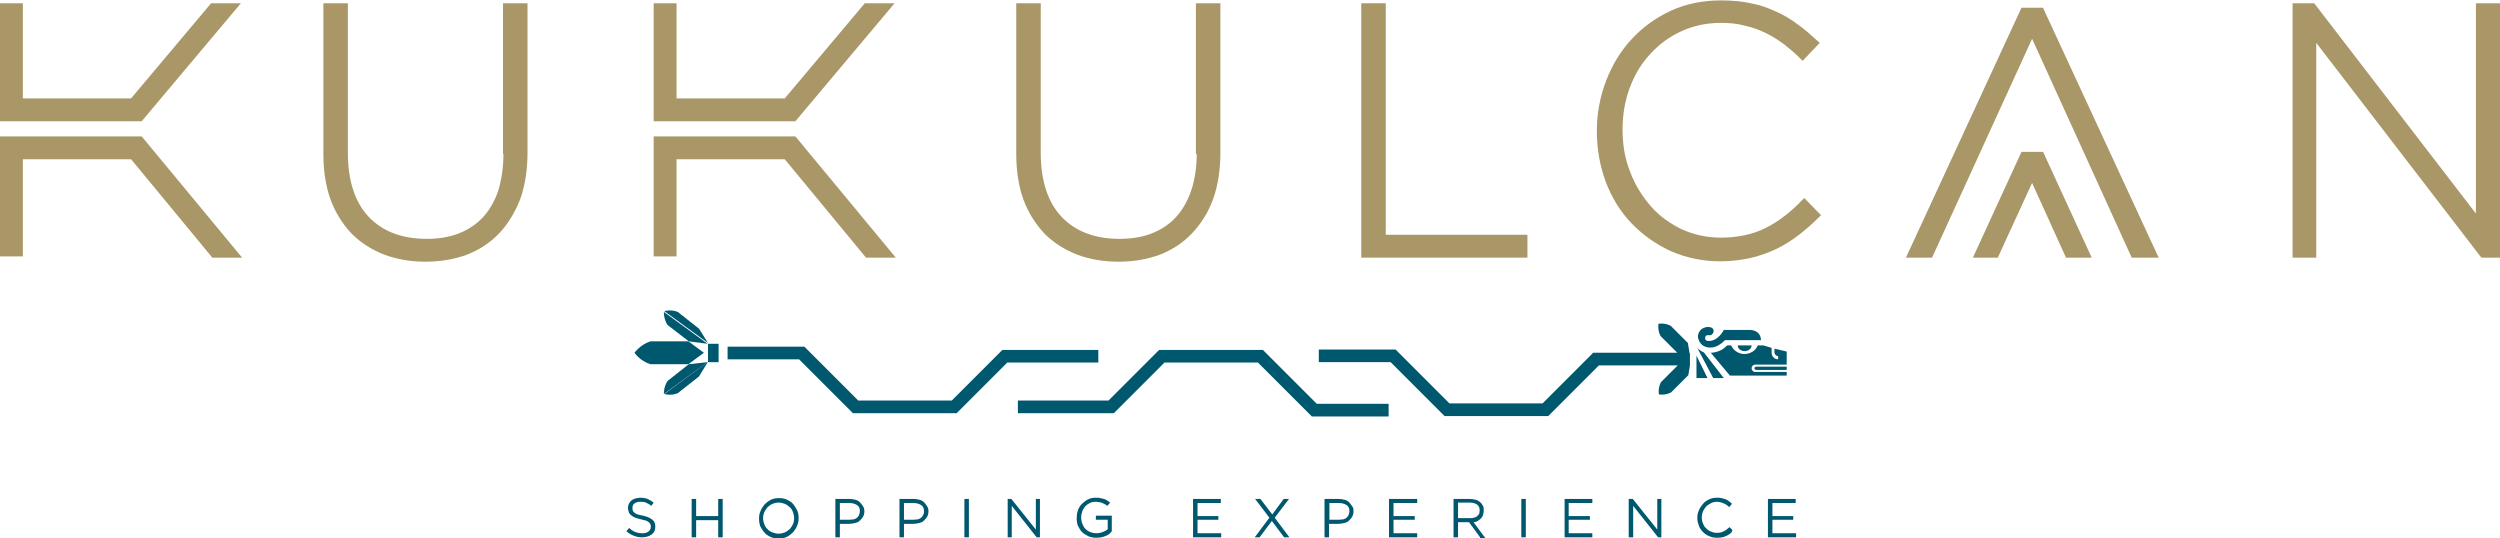 <?xml version="1.0" encoding="utf-8"?>
<!-- Generator: Adobe Illustrator 24.2.0, SVG Export Plug-In . SVG Version: 6.00 Build 0)  -->
<svg version="1.1" id="Layer_1" xmlns="http://www.w3.org/2000/svg" xmlns:xlink="http://www.w3.org/1999/xlink" x="0px" y="0px"
	 viewBox="0 0 612.3 131.8" style="enable-background:new 0 0 612.3 131.8;" xml:space="preserve">
<style type="text/css">
	.st0{fill:#A99767;}
	.st1{fill:#00586F;}
</style>
<g>
	<path class="st0" d="M123.3,37.7c0,3.4-0.5,6.5-1.3,9.1c-0.9,2.6-2.2,4.8-3.8,6.5c-1.6,1.7-3.6,3-5.9,3.9c-2.3,0.9-5,1.3-7.8,1.3
		c-6,0-10.8-1.8-14.2-5.4c-3.4-3.6-5.1-8.9-5.1-15.7V0.8h-6v36.9c0,4.2,0.6,8,1.8,11.3c1.2,3.2,3,6,5.2,8.3c2.2,2.2,4.9,3.9,8,5.1
		c3,1.1,6.4,1.7,10,1.7c3.7,0,7.1-0.6,10.1-1.7c3.1-1.2,5.7-2.9,7.9-5.2c2.2-2.3,3.9-5.1,5.2-8.4c1.2-3.3,1.8-7.2,1.8-11.5V0.8h-6
		V37.7z"/>
	<path class="st0" d="M293.1,37.7c0,3.4-0.5,6.5-1.4,9.1c-0.9,2.6-2.2,4.8-3.8,6.5c-1.6,1.7-3.6,3-5.9,3.9c-2.3,0.9-5,1.3-7.8,1.3
		c-6,0-10.8-1.8-14.2-5.4c-3.4-3.6-5.1-8.9-5.1-15.7V0.8h-6v36.9c0,4.2,0.6,8,1.8,11.3c1.2,3.2,3,6,5.2,8.3c2.2,2.2,4.9,3.9,8,5.1
		c3,1.1,6.4,1.7,10,1.7c3.7,0,7.1-0.6,10.1-1.7c3.1-1.2,5.7-2.9,7.9-5.2c2.2-2.3,4-5.1,5.2-8.4c1.2-3.3,1.8-7.2,1.8-11.5V0.8h-6
		V37.7z"/>
	<polygon class="st0" points="339.4,0.8 333.4,0.8 333.4,63.1 374.1,63.1 374.1,57.5 339.4,57.5 	"/>
	<polygon class="st0" points="500.4,1.9 495.1,1.9 466.8,63.1 473.2,63.1 497.7,9.5 522.1,63.1 528.7,63.1 500.6,2.4 	"/>
	<polygon class="st0" points="495.1,37.2 483.2,63.1 489.3,63.1 497.7,44.8 506,63.1 512.3,63.1 500.4,37.2 	"/>
	<polygon class="st0" points="606.4,0.8 606.4,52.3 566.8,0.8 561.5,0.8 561.5,63.1 567.3,63.1 567.3,10.5 607.5,62.8 607.8,63.1 
		612.3,63.1 612.3,0.8 	"/>
	<polygon class="st0" points="219.1,0.8 211.8,0.8 192.2,24.1 165.7,24.1 165.7,0.8 160.1,0.8 160.1,29.7 194.8,29.7 	"/>
	<polygon class="st0" points="160.1,33.4 160.1,62.8 165.7,62.8 165.7,39 192.2,39 212.1,63.1 219.4,63.1 194.8,33.4 	"/>
	<polygon class="st0" points="59,0.8 51.7,0.8 32.1,24.1 5.6,24.1 5.6,0.8 0,0.8 0,29.7 34.7,29.7 	"/>
	<polygon class="st0" points="0,33.4 0,62.8 5.6,62.8 5.6,39 32.1,39 52,63.1 59.3,63.1 34.7,33.4 	"/>
	<path class="st0" d="M441.9,48.5l-0.6,0.6c-2.9,3-5.9,5.3-9,6.8c-3,1.5-6.7,2.3-10.8,2.3c-3.4,0-6.6-0.7-9.5-2
		c-2.9-1.4-5.5-3.2-7.6-5.6c-2.1-2.4-3.9-5.2-5.1-8.4c-1.3-3.2-1.9-6.7-1.9-10.3v-0.2c0-3.7,0.6-7.1,1.8-10.3c1.2-3.2,2.9-6,5.1-8.3
		c2.1-2.3,4.7-4.2,7.6-5.5c2.9-1.3,6.1-2,9.6-2c2.1,0,4.1,0.2,5.9,0.7c1.8,0.4,3.5,1,5.1,1.8c1.5,0.7,3,1.7,4.4,2.7
		c1.4,1.1,2.7,2.2,4,3.5l0.6,0.6l4.2-4.4L445,9.9c-1.5-1.4-3.1-2.8-4.8-4c-1.6-1.2-3.4-2.3-5.3-3.1c-1.9-0.9-3.9-1.6-6.1-2
		c-2.2-0.5-4.7-0.7-7.3-0.7c-4.4,0-8.5,0.8-12.2,2.5c-3.7,1.7-6.9,4-9.6,6.9c-2.7,2.9-4.8,6.3-6.3,10.2c-1.5,3.9-2.3,8-2.3,12.3v0.2
		c0,4.4,0.8,8.6,2.2,12.4c1.5,3.9,3.6,7.3,6.3,10.1c2.7,2.8,5.9,5.1,9.6,6.8c3.7,1.6,7.7,2.5,12.1,2.5c2.6,0,5.1-0.3,7.4-0.8
		c2.2-0.5,4.4-1.3,6.3-2.2c1.9-0.9,3.8-2.1,5.5-3.4c1.7-1.3,3.3-2.7,4.9-4.3l0.6-0.6L441.9,48.5z"/>
</g>
<g>
	<path class="st1" d="M154.9,124.5c0,0.2,0,0.4,0.1,0.6c0.1,0.2,0.2,0.3,0.4,0.5c0.2,0.1,0.4,0.3,0.8,0.4c0.3,0.1,0.8,0.2,1.3,0.3
		c1,0.2,1.8,0.6,2.3,1c0.5,0.4,0.7,1,0.7,1.7c0,0.4-0.1,0.8-0.2,1.1c-0.2,0.3-0.4,0.6-0.7,0.8c-0.3,0.2-0.6,0.4-1,0.5
		c-0.4,0.1-0.8,0.2-1.3,0.2c-0.8,0-1.4-0.1-2.1-0.4c-0.6-0.2-1.2-0.6-1.8-1.1l0.7-0.8c0.5,0.5,1,0.8,1.5,1c0.5,0.2,1.1,0.3,1.7,0.3
		c0.6,0,1.1-0.1,1.5-0.4c0.4-0.3,0.6-0.7,0.6-1.2c0-0.2,0-0.4-0.1-0.6c-0.1-0.2-0.2-0.3-0.4-0.5c-0.2-0.1-0.4-0.3-0.7-0.4
		c-0.3-0.1-0.7-0.2-1.2-0.3c-0.5-0.1-1-0.3-1.4-0.4c-0.4-0.2-0.7-0.3-1-0.6c-0.3-0.2-0.5-0.5-0.6-0.8c-0.1-0.3-0.2-0.6-0.2-1
		c0-0.4,0.1-0.7,0.2-1c0.2-0.3,0.4-0.6,0.6-0.8c0.3-0.2,0.6-0.4,1-0.5c0.4-0.1,0.8-0.2,1.2-0.2c0.7,0,1.3,0.1,1.8,0.3
		c0.5,0.2,1,0.5,1.5,0.9l-0.6,0.8c-0.4-0.4-0.9-0.6-1.3-0.8c-0.4-0.2-0.9-0.2-1.4-0.2c-0.3,0-0.6,0-0.8,0.1
		c-0.2,0.1-0.5,0.2-0.6,0.3c-0.2,0.1-0.3,0.3-0.4,0.5C154.9,124.1,154.9,124.3,154.9,124.5"/>
	<polygon class="st1" points="170.5,127.4 170.5,131.6 169.4,131.6 169.4,122.2 170.5,122.2 170.5,126.4 175.9,126.4 175.9,122.2 
		177,122.2 177,131.6 175.9,131.6 175.9,127.4 	"/>
	<path class="st1" d="M194.5,126.9c0-0.5-0.1-1-0.3-1.5c-0.2-0.5-0.4-0.9-0.8-1.2c-0.3-0.3-0.7-0.6-1.2-0.8
		c-0.5-0.2-0.9-0.3-1.5-0.3s-1,0.1-1.5,0.3c-0.5,0.2-0.8,0.5-1.2,0.8c-0.3,0.4-0.6,0.8-0.8,1.2c-0.2,0.5-0.3,1-0.3,1.5
		c0,0.5,0.1,1,0.3,1.5c0.2,0.5,0.4,0.9,0.8,1.2c0.3,0.4,0.7,0.6,1.2,0.8c0.5,0.2,0.9,0.3,1.5,0.3c0.5,0,1-0.1,1.5-0.3
		s0.8-0.5,1.2-0.8c0.3-0.3,0.6-0.8,0.8-1.2C194.4,128,194.5,127.4,194.5,126.9 M195.6,126.9c0,0.7-0.1,1.3-0.4,1.9
		c-0.2,0.6-0.6,1.1-1,1.6c-0.4,0.4-0.9,0.8-1.5,1.1c-0.6,0.3-1.2,0.4-2,0.4c-0.7,0-1.4-0.1-2-0.4c-0.6-0.3-1.1-0.6-1.5-1.1
		c-0.4-0.4-0.7-1-1-1.5c-0.2-0.6-0.3-1.2-0.3-1.9c0-0.7,0.1-1.3,0.4-1.9c0.2-0.6,0.6-1.1,1-1.6c0.4-0.4,0.9-0.8,1.5-1.1
		c0.6-0.3,1.2-0.4,2-0.4c0.7,0,1.4,0.1,2,0.4c0.6,0.3,1.1,0.6,1.5,1.1s0.7,1,1,1.6C195.5,125.6,195.6,126.2,195.6,126.9"/>
	<path class="st1" d="M210.6,125.2c0-0.7-0.2-1.2-0.7-1.5c-0.5-0.3-1.1-0.5-1.8-0.5h-2.4v4.1h2.3c0.4,0,0.7-0.1,1.1-0.1
		c0.3-0.1,0.6-0.2,0.8-0.4c0.2-0.2,0.4-0.4,0.5-0.7C210.5,125.8,210.6,125.5,210.6,125.2 M211.7,125.2c0,0.5-0.1,1-0.3,1.3
		c-0.2,0.4-0.5,0.7-0.8,1c-0.3,0.3-0.7,0.5-1.2,0.6c-0.4,0.1-0.9,0.2-1.4,0.2h-2.3v3.3h-1.1v-9.4h3.5c0.5,0,1,0.1,1.4,0.2
		c0.4,0.1,0.8,0.3,1.1,0.6c0.3,0.3,0.5,0.6,0.7,0.9C211.6,124.3,211.7,124.7,211.7,125.2"/>
	<path class="st1" d="M226.3,125.2c0-0.7-0.2-1.2-0.7-1.5c-0.5-0.3-1.1-0.5-1.8-0.5h-2.4v4.1h2.3c0.4,0,0.7-0.1,1.1-0.1
		c0.3-0.1,0.6-0.2,0.8-0.4c0.2-0.2,0.4-0.4,0.5-0.7C226.3,125.8,226.3,125.5,226.3,125.2 M227.4,125.2c0,0.5-0.1,1-0.3,1.3
		c-0.2,0.4-0.5,0.7-0.8,1c-0.3,0.3-0.7,0.5-1.2,0.6c-0.4,0.1-0.9,0.2-1.4,0.2h-2.3v3.3h-1.1v-9.4h3.5c0.5,0,1,0.1,1.4,0.2
		c0.4,0.1,0.8,0.3,1.1,0.6c0.3,0.3,0.5,0.6,0.7,0.9C227.3,124.3,227.4,124.7,227.4,125.2"/>
	<rect x="236.2" y="122.2" class="st1" width="1.1" height="9.4"/>
	<polygon class="st1" points="253.7,122.2 254.7,122.2 254.7,131.6 253.9,131.6 247.8,123.9 247.8,131.6 246.8,131.6 246.8,122.2 
		247.7,122.2 253.7,129.7 	"/>
	<path class="st1" d="M270.7,131.3c-0.6,0.3-1.4,0.4-2.2,0.4c-0.7,0-1.4-0.1-2-0.4c-0.6-0.3-1.1-0.6-1.5-1c-0.4-0.4-0.7-1-1-1.5
		c-0.2-0.6-0.3-1.2-0.3-1.9c0-0.6,0.1-1.3,0.3-1.9c0.2-0.6,0.5-1.1,1-1.6c0.4-0.4,0.9-0.8,1.5-1.1c0.6-0.3,1.2-0.4,1.9-0.4
		c0.4,0,0.8,0,1.1,0.1c0.3,0.1,0.6,0.1,0.9,0.2c0.3,0.1,0.5,0.2,0.8,0.4c0.2,0.2,0.5,0.3,0.7,0.5l-0.7,0.8c-0.2-0.2-0.4-0.3-0.6-0.4
		c-0.2-0.1-0.4-0.2-0.6-0.3s-0.5-0.2-0.8-0.2c-0.3-0.1-0.6-0.1-0.9-0.1c-0.5,0-1,0.1-1.4,0.3c-0.4,0.2-0.8,0.5-1.1,0.8
		c-0.3,0.4-0.6,0.8-0.7,1.2c-0.2,0.5-0.3,1-0.3,1.5c0,0.6,0.1,1.1,0.3,1.6c0.2,0.5,0.4,0.9,0.7,1.2c0.3,0.3,0.7,0.6,1.2,0.8
		c0.5,0.2,1,0.3,1.6,0.3c0.5,0,1-0.1,1.5-0.3c0.5-0.2,0.9-0.4,1.2-0.7v-2.3h-2.9v-1h3.9v3.8C271.9,130.7,271.3,131.1,270.7,131.3"/>
	<polygon class="st1" points="299,123.2 293.3,123.2 293.3,126.4 298.4,126.4 298.4,127.3 293.3,127.3 293.3,130.6 299.1,130.6 
		299.1,131.6 292.2,131.6 292.2,122.2 299,122.2 	"/>
	<polygon class="st1" points="314.5,131.6 311.5,127.6 308.5,131.6 307.3,131.6 310.9,126.8 307.4,122.2 308.7,122.2 311.6,126 
		314.4,122.2 315.7,122.2 312.2,126.8 315.8,131.6 	"/>
	<path class="st1" d="M330.5,125.2c0-0.7-0.2-1.2-0.7-1.5c-0.5-0.3-1.1-0.5-1.8-0.5h-2.4v4.1h2.3c0.4,0,0.7-0.1,1.1-0.1
		c0.3-0.1,0.6-0.2,0.8-0.4c0.2-0.2,0.4-0.4,0.5-0.7C330.4,125.8,330.5,125.5,330.5,125.2 M331.5,125.2c0,0.5-0.1,1-0.3,1.3
		c-0.2,0.4-0.5,0.7-0.8,1c-0.3,0.3-0.7,0.5-1.2,0.6c-0.4,0.1-0.9,0.2-1.4,0.2h-2.3v3.3h-1.1v-9.4h3.5c0.5,0,1,0.1,1.4,0.2
		c0.4,0.1,0.8,0.3,1.1,0.6c0.3,0.3,0.5,0.6,0.7,0.9C331.5,124.3,331.5,124.7,331.5,125.2"/>
	<polygon class="st1" points="347.1,123.2 341.3,123.2 341.3,126.4 346.5,126.4 346.5,127.3 341.3,127.3 341.3,130.6 347.1,130.6 
		347.1,131.6 340.2,131.6 340.2,122.2 347.1,122.2 	"/>
	<path class="st1" d="M362.4,125c0-0.6-0.2-1.1-0.6-1.4s-1-0.5-1.8-0.5h-2.9v3.8h2.9c0.4,0,0.7,0,1-0.1c0.3-0.1,0.6-0.2,0.8-0.4
		c0.2-0.2,0.4-0.4,0.5-0.6C362.3,125.6,362.4,125.3,362.4,125 M362.5,131.6l-2.7-3.7h-2.7v3.7H356v-9.4h4c0.5,0,1,0.1,1.4,0.2
		c0.4,0.1,0.8,0.3,1.1,0.6c0.3,0.2,0.5,0.5,0.7,0.9c0.2,0.3,0.2,0.7,0.2,1.2c0,0.4-0.1,0.7-0.2,1.1c-0.1,0.3-0.3,0.6-0.5,0.8
		c-0.2,0.2-0.5,0.4-0.8,0.6c-0.3,0.2-0.7,0.3-1,0.3l2.9,3.9H362.5z"/>
	<rect x="372.6" y="122.2" class="st1" width="1.1" height="9.4"/>
	<polygon class="st1" points="390,123.2 384.2,123.2 384.2,126.4 389.4,126.4 389.4,127.3 384.2,127.3 384.2,130.6 390,130.6 
		390,131.6 383.2,131.6 383.2,122.2 390,122.2 	"/>
	<polygon class="st1" points="405.9,122.2 406.9,122.2 406.9,131.6 406.1,131.6 400,123.9 400,131.6 398.9,131.6 398.9,122.2 
		399.9,122.2 405.9,129.7 	"/>
	<path class="st1" d="M423.6,130.8c-0.3,0.2-0.6,0.4-0.9,0.5c-0.3,0.1-0.6,0.3-1,0.3c-0.3,0.1-0.7,0.1-1.2,0.1
		c-0.7,0-1.3-0.1-1.9-0.4c-0.6-0.2-1.1-0.6-1.5-1c-0.4-0.4-0.8-0.9-1-1.5c-0.2-0.6-0.4-1.2-0.4-1.9c0-0.7,0.1-1.3,0.4-1.9
		c0.2-0.6,0.6-1.1,1-1.6s0.9-0.8,1.5-1.1c0.6-0.3,1.2-0.4,1.9-0.4c0.4,0,0.8,0,1.2,0.1c0.3,0.1,0.7,0.2,1,0.3
		c0.3,0.1,0.6,0.3,0.8,0.5c0.3,0.2,0.5,0.4,0.7,0.6l-0.7,0.8c-0.4-0.4-0.8-0.7-1.3-0.9c-0.5-0.2-1-0.4-1.7-0.4c-0.5,0-1,0.1-1.4,0.3
		c-0.4,0.2-0.8,0.5-1.2,0.8c-0.3,0.4-0.6,0.8-0.8,1.2c-0.2,0.5-0.3,1-0.3,1.5s0.1,1.1,0.3,1.5c0.2,0.5,0.4,0.9,0.8,1.2
		c0.3,0.4,0.7,0.6,1.2,0.8c0.4,0.2,0.9,0.3,1.4,0.3c0.6,0,1.2-0.1,1.7-0.4c0.5-0.2,0.9-0.6,1.4-1l0.7,0.7
		C424.2,130.4,423.9,130.6,423.6,130.8"/>
	<polygon class="st1" points="439.8,123.2 434.1,123.2 434.1,126.4 439.2,126.4 439.2,127.3 434.1,127.3 434.1,130.6 439.9,130.6 
		439.9,131.6 433,131.6 433,122.2 439.8,122.2 	"/>
</g>
<g>
	<rect x="173.4" y="84.2" class="st1" width="2.6" height="4.5"/>
	<path class="st1" d="M172.4,86.4L172.4,86.4l-3.8-2.8h-9.3c-2.5,0.8-3.9,2.8-3.9,2.8v0c0,0,1.3,2,3.9,2.8h9.3L172.4,86.4z"/>
	<path class="st1" d="M168.7,83.6l4.6,0.6l-10.7-7.8c0,0-0.1,1.7,0.9,3.2L168.7,83.6z"/>
	<path class="st1" d="M162.7,96.5c0,0,1.6,0.5,3.3-0.2l5.2-4.1l2.2-3.6L162.7,96.5z"/>
	<path class="st1" d="M168.7,89.2l-5.2,4.1c-1,1.5-0.9,3.2-0.9,3.2l10.7-7.8L168.7,89.2z"/>
	<path class="st1" d="M171.2,80.5l-5.2-4.1c-1.7-0.7-3.3-0.2-3.3-0.2l10.7,7.8L171.2,80.5z"/>
	<polygon class="st1" points="234.3,101.2 208.9,101.2 195.7,88 178.2,88 178.2,84.9 197,84.9 210.2,98.1 233.1,98.1 245.5,85.7 
		269,85.7 269,88.8 246.7,88.8 	"/>
	<polygon class="st1" points="340.1,102 321.3,102 308.1,88.8 285.2,88.8 272.8,101.2 249.3,101.2 249.3,98.1 271.5,98.1 
		283.9,85.7 309.3,85.7 322.5,98.9 340.1,98.9 	"/>
	<path class="st1" d="M437.6,90.6h-7.5c-0.2,0-0.4-0.2-0.4-0.4c0-0.2,0.2-0.4,0.4-0.4h7.5V90.6z"/>
	<path class="st1" d="M437.6,91.1h-7.7c-0.5,0-0.9-0.4-0.9-0.9c0-0.5,0.4-0.9,0.9-0.9h7.7v-3.2l-3-0.7v0.9c0,0.5,0.4,0.9,0.9,0.9
		v0.8c-0.9,0-1.6-0.7-1.6-1.6v-1.2l-2-0.6l-1.4,0c-0.5,1.3-1.8,2.1-3.3,2.1c-1.4,0-2.7-0.9-3.2-2.1H424h-1l-0.3,0.3
		c-1.5,1.5-3.7,1.5-3.7,1.5l4.7,5.6h13.9L437.6,91.1z"/>
	<path class="st1" d="M429,84.6c0,0.8-0.8,1.4-1.7,1.4c-0.9,0-1.7-0.6-1.7-1.4"/>
	<path class="st1" d="M428.3,80.8h-6.1c0,0-1.4,2.9-3.9,2.7c-0.4,0-0.7-0.3-0.7-0.7c0-0.2,0.1-0.5,0.3-0.6c0,0,0,0,0,0
		c0.1-0.1,0.2-0.1,0.4-0.1c0,0,0.3,0,0.4,0c0.5,0.1,1-0.5,1-1c0-0.6-0.4-0.9-1-1c-0.6-0.1-1.3,0.1-1.8,0.4c-0.8,0.5-1.3,1.7-0.9,2.6
		c0.2,0.7,0.7,1.4,1.4,1.7c1,0.5,2.4,0.4,3.4-0.2c0.6-0.3,1.2-0.8,1.7-1.3h8.8C431.2,80.6,428.3,80.8,428.3,80.8"/>
	<path class="st1" d="M422.2,92.6l-4.9-6.3c0,0-0.9-0.3-1.6-1.1l3.9,7.4H422.2z"/>
	<polygon class="st1" points="415.5,87.1 415.5,92.6 418.2,92.6 	"/>
	<path class="st1" d="M413.8,86.5l-0.4-2.5l-4.2-4.2c-1.5-0.8-3-0.5-3-0.5s-0.3,1.5,0.5,3l4.1,4.1h-20.6l-12.4,12.4H355l-13.2-13.2
		H323v3.1h17.6l13.2,13.2h25.4l12.4-12.4h19.3l-4.1,4.1c-0.8,1.5-0.5,3-0.5,3s1.5,0.3,3-0.5l4.2-4.2l0.4-2.4V86.5z"/>
</g>
</svg>
